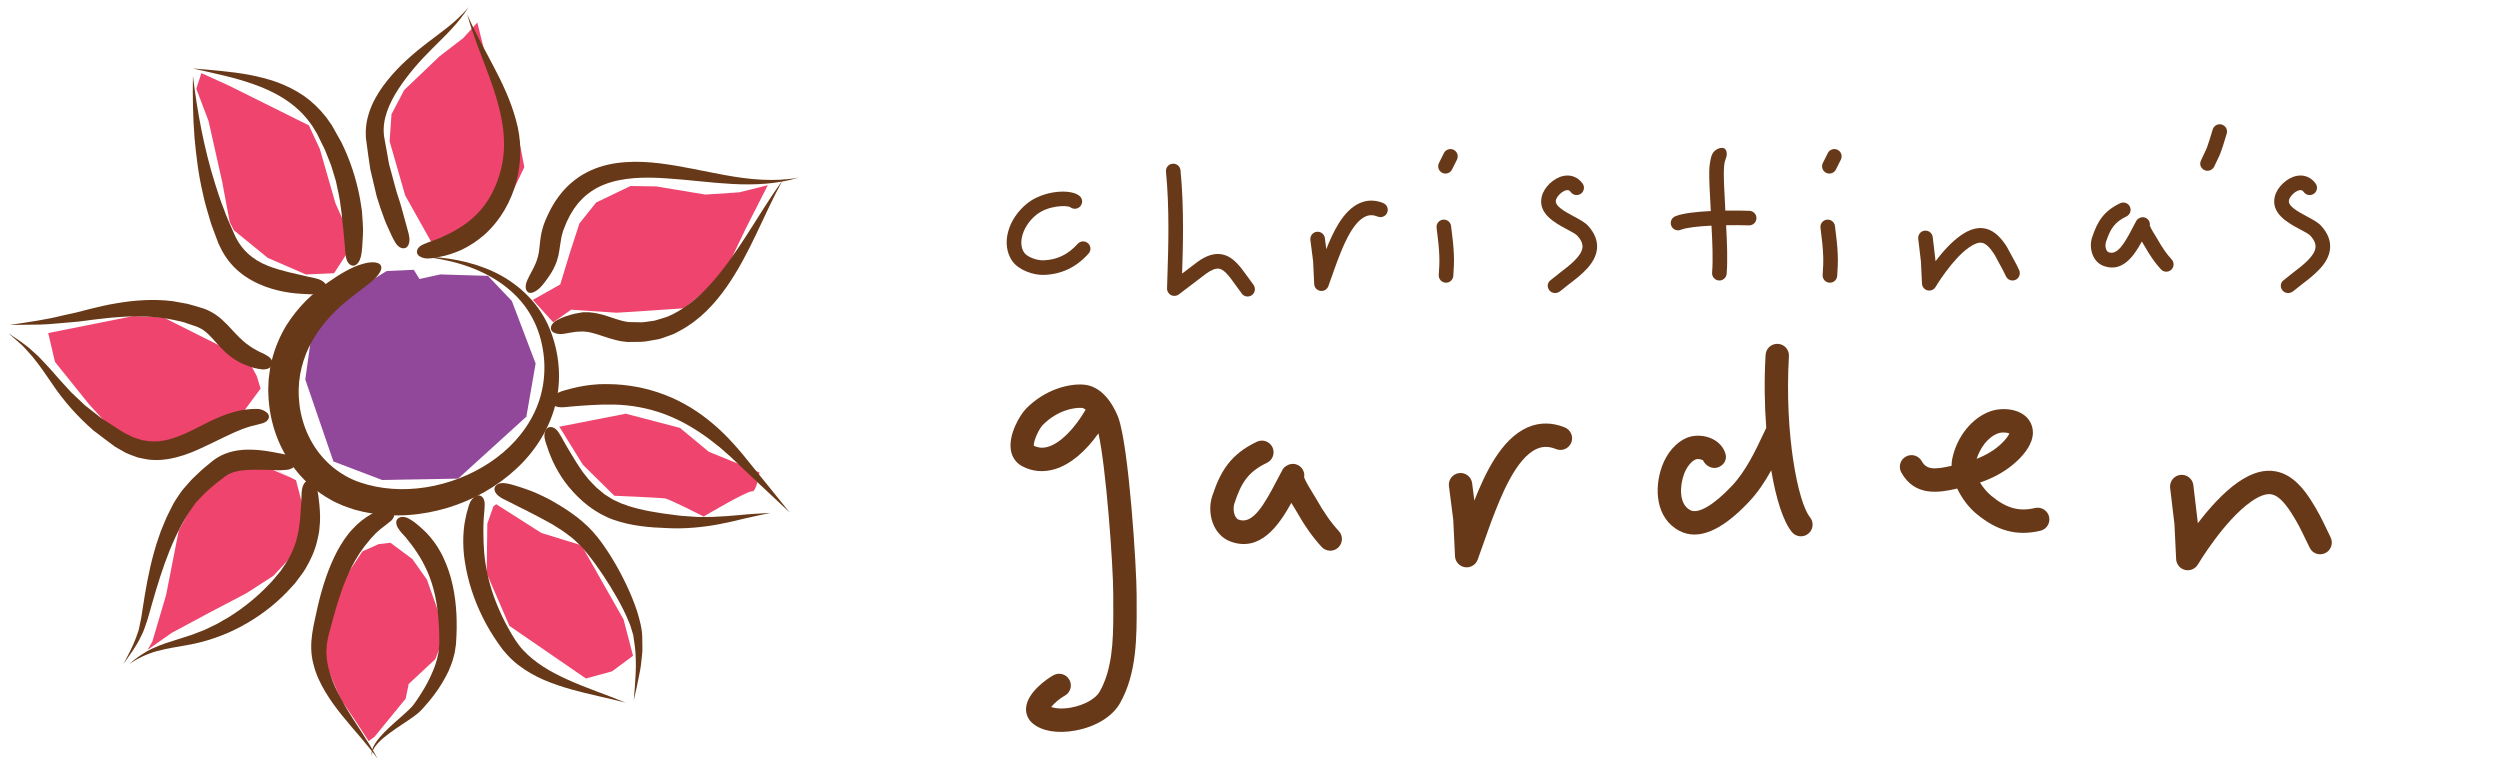 <?xml version="1.0" encoding="utf-8"?>
<!-- Generator: Adobe Illustrator 16.0.0, SVG Export Plug-In . SVG Version: 6.00 Build 0)  -->
<!DOCTYPE svg PUBLIC "-//W3C//DTD SVG 1.1//EN" "http://www.w3.org/Graphics/SVG/1.1/DTD/svg11.dtd">
<svg version="1.1" id="Layer_1" xmlns="http://www.w3.org/2000/svg" xmlns:xlink="http://www.w3.org/1999/xlink" x="0px" y="0px"
	 width="380.952px" height="116.75px" viewBox="0 0 380.952 116.75" enable-background="new 0 0 380.952 116.75"
	 xml:space="preserve">
<polygon fill="#EF446D" points="7.345,50.747 20.296,48.167 24.884,48.362 33.493,52.679 37.985,55.185 39.115,57.277 
	39.711,59.208 36.446,63.619 23.729,68.961 17.97,66.427 13.572,61.609 8.378,55.149 "/>
<polygon fill="#EF446D" points="29.911,13.526 31.784,18.456 33.849,27.661 35.003,33.831 35.646,35.094 40.81,39.302 
	46.626,41.824 50.902,41.636 53.848,37.114 51.109,30.956 48.735,22.703 47.062,19.103 34.817,13.016 30.686,11.146 "/>
<polygon fill="#EF446D" points="66.077,37.515 61.743,29.784 59.37,21.531 59.655,17.409 61.593,13.721 66.942,8.612 70.597,5.796 
	72.733,3.436 73.876,8.022 78.845,19.962 79.897,25.468 76.622,32.304 71.14,36.526 "/>
<polygon fill="#EF446D" points="81.192,45.697 85.372,43.341 86.817,38.589 88.294,34.048 90.839,30.858 96.073,28.344 
	99.97,28.405 107.499,29.649 112.629,29.308 117.001,28.22 113.666,34.768 110.217,41.979 104.274,46.976 94.012,47.655 
	87.03,47.193 84.298,49.116 "/>
<path fill="#EF446D" d="M85.229,65.019l3.594,5.804l4.785,4.718c0,0,7.07,0.297,7.768,0.418c0.697,0.123,5.85,2.746,5.85,2.746
	s6.656-3.947,7.355-3.825c0.697,0.122,1.15-2.892,1.15-2.892l-7.723-3.145l-4.399-3.643l-8.255-2.157L85.229,65.019z"/>
<polygon fill="#EF446D" points="75.606,76.831 82.503,81.219 88.612,83.096 95.019,94.396 96.462,99.928 93.257,102.305 
	89.277,103.385 77.63,95.376 74.159,87.351 74.261,79.79 75.183,77.165 "/>
<path fill="#EF446D" d="M59.49,82.702l3.345,2.483l2.224,3.149l2.866,8.082l-1.592,4.024l-4.055,3.785l-0.461,2.237l-4.738,5.798
	l-0.9,0.666c0,0-4.219-6.521-3.998-5.847c0.22,0.673-3.316-7.638-3.316-7.638l1.162-7.61l5.199-7.812l2.471-1.105L59.49,82.702z"/>
<polyline fill="#EF446D" points="38.308,70.136 30.953,73.96 27.234,80.862 25.309,90.669 23.208,97.78 22.487,99.022 
	26.176,96.429 32.046,93.28 37.507,90.419 41.637,87.76 46.321,82.751 46.187,77.333 45.11,73.189 38.718,69.848 44.38,72.848 "/>
<polygon fill="#91489A" points="47.36,51.79 46.519,57.828 50.805,70.319 58.234,73.143 69.808,72.936 80.208,63.489 81.619,55.396 
	77.998,45.868 74.355,42.038 67.097,41.816 63.919,42.513 63.051,41.111 58.919,41.295 50.507,46.501 "/>
<g>
	<g>
		<g>
			<path fill="#683918" d="M57.966,40.347c0.041,0.051,0.072,0.108,0.094,0.171c0.282,0.757-0.682,1.847-2.15,2.964
				c-1.656,1.261-3.355,2.481-4.814,3.938c-1.928,1.917-3.505,4.088-4.457,6.476c-0.523,1.327-0.889,2.71-1.04,4.14l-0.011,0.075
				l-0.006,0.037l-0.001,0.01l0,0.004c-0.002,0.021,0.012-0.172,0.006-0.087l-0.001,0.022l-0.01,0.174l-0.02,0.349l-0.04,0.698
				c-0.022,0.458,0.017,0.775,0.015,1.171c0.042,0.779,0.139,1.613,0.302,2.402c0.326,1.593,0.903,3.133,1.712,4.533
				c1.609,2.809,4.191,5.007,7.252,6.062c6.345,2.187,13.982,0.863,19.788-2.972c2.911-1.921,5.38-4.546,6.86-7.687
				c1.498-3.121,1.89-6.782,1.152-10.238c-0.209-1.072-0.505-1.952-0.875-2.877c-0.388-0.923-0.873-1.805-1.438-2.639
				c-1.144-1.661-2.653-3.082-4.373-4.212c-3.456-2.267-7.628-3.408-11.813-3.773c3.75,0.051,7.565,0.678,11.068,2.294
				c3.485,1.603,6.576,4.385,8.291,8.015c1.633,3.565,2.201,7.774,1.305,11.732c-0.872,3.979-3.14,7.587-6.102,10.318
				c-2.959,2.75-6.558,4.744-10.411,5.92c-3.87,1.166-7.975,1.533-12.121,0.774l-0.786-0.151l-0.685-0.171l-0.342-0.085
				l-0.171-0.043l-0.158-0.044l-0.095-0.032l-0.758-0.255c-0.511-0.156-1.004-0.361-1.489-0.59l-0.731-0.331l-0.701-0.394
				c-1.867-1.054-3.536-2.461-4.902-4.107c-2.745-3.317-4.257-7.457-4.412-11.793l-0.022-0.729c-0.005-0.239,0.014-0.417,0.02-0.629
				l0.026-0.611l0.014-0.305l0.009-0.133l0.005-0.043l0.011-0.086l0.022-0.172l0.185-1.375c0.086-0.455,0.2-0.906,0.303-1.359
				c0.466-1.798,1.199-3.525,2.151-5.098c0.858-1.359,1.849-2.608,2.944-3.724c1.113-1.091,2.289-2.093,3.54-2.942
				c1.684-1.167,3.435-2.247,5.196-2.737C56.608,39.827,57.601,39.917,57.966,40.347z"/>
		</g>
	</g>
</g>
<g>
	<g>
		<g>
			<path fill="#683918" d="M61.84,37.755c-0.039,0.02-0.079,0.035-0.122,0.047c-0.51,0.146-1.045-0.164-1.445-0.789
				c-0.439-0.687-0.741-1.446-1.09-2.195c-0.475-0.974-0.84-2.053-1.208-3.104l-0.573-1.775l-0.971-4.119
				c-0.234-1.394-0.396-2.802-0.593-4.199l-0.07-0.527l-0.008-0.065l-0.011-0.114l0-0.032l-0.003-0.129l-0.006-0.258l-0.007-0.523
				l0.05-0.644c0.074-0.86,0.271-1.576,0.51-2.321c0.495-1.459,1.252-2.75,2.101-3.924c1.719-2.343,3.79-4.258,5.979-5.986
				c2.431-1.939,5.078-3.586,7.029-6.026c-1.449,2.383-3.53,4.327-5.467,6.264c-1.955,1.92-3.749,3.982-5.201,6.19
				c-1.436,2.198-2.466,4.625-2.239,6.945l0.019,0.259l0.002,0.032l0.001,0.016v0.004c0.006,0.075-0.007-0.097-0.006-0.078
				l0.001,0.008l0.011,0.062l0.023,0.124l0.091,0.495l0.18,0.99l0.352,1.978c0.087,0.664,0.303,1.306,0.47,1.957l0.524,1.946
				c0.274,1.128,0.712,2.232,1.016,3.364c0.272,0.992,0.545,1.985,0.825,3.003c0.176,0.685,0.424,1.359,0.384,2.036
				C62.362,37.166,62.177,37.588,61.84,37.755z"/>
		</g>
	</g>
</g>
<g>
	<g>
		<g>
			<path fill="#683918" d="M63.556,38.571c-0.012-0.042-0.02-0.084-0.022-0.128c-0.042-0.529,0.395-0.997,1.129-1.271
				c0.373-0.168,0.733-0.305,1.107-0.421c0.377-0.142,0.749-0.282,1.13-0.425c0.969-0.446,1.935-0.874,2.821-1.428
				c0.493-0.302,0.987-0.608,1.439-0.963c2.1-1.535,3.672-3.737,4.589-6.25c0.111-0.317,0.246-0.626,0.328-0.956l0.268-0.916
				c0.124-0.7,0.335-1.478,0.357-2.079c0.178-1.259,0.113-2.687-0.033-4.045c-0.332-2.758-1.206-5.51-2.201-8.227
				c-1.118-3.069-2.413-6.13-3.283-9.301c2.275,5.389,5.812,10.135,7.433,16.112c1.717,5.93,0.105,13.078-4.79,17.484
				c-1.056,0.934-2.24,1.715-3.499,2.315c-1.114,0.492-2.266,0.89-3.437,1.087c-0.769,0.145-1.66,0.338-2.324,0.16
				C64.055,39.196,63.656,38.933,63.556,38.571z"/>
		</g>
	</g>
</g>
<g>
	<g>
		<g>
			<path fill="#683918" d="M53.894,40.481c-0.043,0.004-0.086,0.003-0.13-0.001c-0.528-0.053-0.91-0.557-1.047-1.313
				c-0.147-0.834-0.141-1.688-0.249-2.494c-0.061-0.541-0.104-1.082-0.145-1.624c-0.071-0.543-0.131-1.088-0.182-1.633
				c-0.041-0.608-0.116-1.21-0.211-1.806c-0.143-1.359-0.455-2.68-0.745-4.01l-0.59-1.949c-0.177-0.658-0.484-1.269-0.719-1.907
				l-0.38-0.954l-0.457-0.922l-0.453-0.926l-0.225-0.465l-0.014-0.029l-0.007-0.015l-0.004-0.007l-0.001-0.003
				c-0.008-0.013,0.063,0.101,0.032,0.051l-0.035-0.057l-0.069-0.115l-0.139-0.23l-0.554-0.918l-0.562-0.753
				c-0.17-0.26-0.405-0.499-0.624-0.745c-0.225-0.241-0.428-0.506-0.683-0.718c-1.905-1.854-4.387-3.162-7.027-4.092
				c-2.982-1.073-6.165-1.697-9.301-2.417c2.861,0.247,5.73,0.444,8.606,0.971c1.435,0.277,2.87,0.631,4.28,1.137
				c1.403,0.525,2.773,1.204,4.051,2.074c1.262,0.888,2.383,1.973,3.393,3.253l0.619,0.882l0.155,0.221l0.039,0.056l0.019,0.027
				l0.053,0.086l0.069,0.122l0.277,0.487l1.097,1.961c1.332,2.694,2.27,5.59,2.823,8.545l0.304,1.928l0.128,1.938
				c0.089,1.125-0.023,2.279-0.083,3.396c-0.068,0.748-0.107,1.481-0.391,2.123C54.598,40.11,54.269,40.448,53.894,40.481z"/>
		</g>
	</g>
</g>
<g>
	<g>
		<g>
			<path fill="#683918" d="M49.764,43.739c0,0.043-0.004,0.086-0.012,0.129c-0.096,0.521-0.616,0.864-1.366,0.941
				c-0.826,0.084-1.663,0.011-2.522-0.041c-1.134-0.058-2.293-0.226-3.447-0.497c-0.642-0.146-1.282-0.353-1.917-0.572
				c-1.424-0.527-2.838-1.263-4.064-2.294c-1.23-1.023-2.226-2.345-2.889-3.766c-0.091-0.194-0.164-0.319-0.268-0.569l-0.186-0.491
				l-0.368-0.982c-0.234-0.668-0.51-1.283-0.703-1.998c-0.413-1.392-0.845-2.777-1.119-4.169c-0.659-2.771-0.994-5.589-1.259-8.384
				c-0.245-3.164-0.306-6.322-0.244-9.467c0.675,5.57,1.702,11.075,3.352,16.348c0.419,1.315,0.832,2.629,1.334,3.877
				c0.431,1.257,1.041,2.547,1.597,3.833c0.982,2.312,2.772,3.947,5.128,4.859c1.003,0.415,2.093,0.709,3.208,0.987
				c0.99,0.23,1.981,0.461,2.996,0.698c0.685,0.16,1.406,0.237,2.001,0.576C49.461,43.008,49.763,43.363,49.764,43.739z"/>
		</g>
	</g>
</g>
<g>
	<g>
		<g>
			<path fill="#683918" d="M80.541,44.57c-0.04-0.019-0.076-0.042-0.11-0.069c-0.412-0.331-0.445-1.021-0.057-1.859
				c0.407-0.902,0.918-1.695,1.248-2.509c0.224-0.536,0.377-1.057,0.463-1.565c0.01-0.045,0.036-0.168,0.033-0.148l0.028-0.249
				l0.062-0.498l0.108-0.973c0.027-0.331,0.122-0.806,0.187-1.201c0.082-0.417,0.232-0.851,0.355-1.271
				c0.601-1.621,1.496-3.375,2.679-4.804c1.184-1.456,2.732-2.661,4.438-3.435c1.715-0.793,3.544-1.151,5.318-1.279
				c1.782-0.13,3.53-0.026,5.24,0.179c3.384,0.417,6.697,1.209,9.954,1.796c3.679,0.668,7.448,1.065,11.193,0.387
				c-3.24,0.987-6.718,1.146-10.111,0.961c-1.699-0.094-3.393-0.248-5.069-0.42c-1.678-0.162-3.303-0.333-5.005-0.438
				c-3.257-0.22-6.591-0.168-9.402,0.938c-1.398,0.55-2.628,1.372-3.623,2.446c-0.261,0.256-0.49,0.545-0.706,0.847
				c-0.234,0.284-0.433,0.602-0.623,0.926c-0.209,0.317-0.38,0.641-0.53,0.968c-0.161,0.314-0.325,0.639-0.477,1.059l-0.201,0.51
				l-0.102,0.255l-0.025,0.063l-0.013,0.032l-0.003,0.008l-0.002,0.004l-0.001,0.002v0.001c0.01-0.025-0.022,0.058,0.021-0.057
				l-0.004,0.014l-0.028,0.107c-0.068,0.292-0.177,0.55-0.229,0.864c-0.118,0.567-0.204,1.38-0.332,2.095l-0.085,0.472l-0.021,0.118
				l-0.021,0.106l-0.019,0.071l-0.079,0.282c-0.1,0.38-0.217,0.748-0.378,1.087c-0.287,0.704-0.676,1.311-1.067,1.878
				c-0.537,0.753-1.062,1.501-1.694,1.945C81.373,44.563,80.881,44.735,80.541,44.57z"/>
		</g>
	</g>
</g>
<g>
	<g>
		<g>
			<path fill="#683918" d="M84.001,50.276c-0.017-0.04-0.029-0.081-0.037-0.125c-0.103-0.521,0.294-1.043,1.015-1.417
				c0.769-0.415,1.655-0.708,2.672-0.949c0.352-0.061,0.702-0.122,1.051-0.182l0.066-0.01l0.033-0.005h0.131l0.112-0.001
				l0.226-0.002l0.451-0.001c0.35,0.023,0.769,0.087,1.149,0.145c0.343,0.073,0.661,0.155,0.992,0.237
				c0.688,0.202,1.342,0.429,1.936,0.625c0.68,0.232,1.299,0.388,1.888,0.469l0.056,0.01l0.028,0.005l0.014,0.002l0.004,0l0.001,0
				c-0.238-0.01-0.064-0.003-0.117-0.005h0.009l0.142,0.003l0.282,0.006l0.565,0.011l1.13,0.024c0.69-0.045,1.261-0.184,1.907-0.247
				c0.636-0.169,1.282-0.387,1.926-0.584c2.527-1.028,4.757-2.892,6.704-5.062c1.954-2.176,3.658-4.648,5.296-7.168
				c1.851-2.843,3.588-5.804,5.604-8.55c-2.92,5.315-4.924,11.078-8.535,16.245c-1.796,2.55-4.035,4.981-6.981,6.582
				c-0.369,0.194-0.73,0.407-1.109,0.581l-1.189,0.425c-0.408,0.123-0.774,0.315-1.22,0.376l-1.31,0.229
				c-0.927,0.197-1.631,0.14-2.401,0.16l-0.57,0.006l-0.143,0.001l-0.071,0l-0.036,0l-0.141-0.006l-0.021-0.002l-0.34-0.042
				l-0.679-0.092l-0.633-0.144c-1.435-0.349-2.663-0.881-3.699-1.117c-0.214-0.033-0.349-0.104-0.63-0.133l-0.431-0.039
				l-0.215-0.021l-0.054-0.005l-0.027-0.002l-0.014-0.001l-0.003,0h-0.002c0.204,0.001,0.057,0,0.102,0.001h-0.001h-0.005
				l-0.088,0.006c-0.466,0.033-0.926,0.006-1.461,0.111c-0.677,0.069-1.489,0.349-2.204,0.262
				C84.584,50.832,84.146,50.624,84.001,50.276z"/>
		</g>
	</g>
</g>
<g>
	<g>
		<g>
			<path fill="#683918" d="M84.046,61.348c-0.015-0.04-0.025-0.082-0.032-0.125c-0.086-0.524,0.287-1.02,0.959-1.342
				c0.716-0.368,1.596-0.525,2.427-0.762c1.111-0.262,2.248-0.455,3.405-0.534c0.639-0.069,1.291-0.041,1.935-0.052
				c2.91,0.026,5.843,0.589,8.566,1.631c2.744,1.045,5.241,2.615,7.413,4.475c2.186,1.85,4.033,4.028,5.734,6.176
				c1.961,2.425,3.922,4.849,5.885,7.276c-2.026-1.9-4.055-3.803-6.076-5.699c-1.007-0.956-2.013-1.91-3.016-2.862l-1.533-1.342
				l-1.593-1.25c-2.157-1.601-4.465-2.953-6.925-3.856c-2.458-0.905-5.045-1.376-7.663-1.434c-1.133-0.026-2.272,0.011-3.417,0.076
				c-0.998,0.062-2.021,0.122-3.009,0.216c-0.665,0.041-1.361,0.194-2.038,0.085C84.572,61.937,84.173,61.702,84.046,61.348z"/>
		</g>
	</g>
</g>
<g>
	<g>
		<g>
			<path fill="#683918" d="M83.491,65.171c0.038-0.021,0.078-0.037,0.119-0.051c0.504-0.166,1.04,0.104,1.446,0.682
				c0.44,0.655,0.777,1.289,1.14,1.955c0.52,0.852,1.008,1.711,1.525,2.535c0.27,0.474,0.601,0.891,0.885,1.347
				c0.329,0.507,0.733,0.941,1.093,1.422c0.4,0.437,0.817,0.858,1.235,1.279l0.686,0.565l0.342,0.285l0.17,0.143l0.006,0.005
				l0.003,0.002l0.001,0.001c0.076,0.05-0.103-0.066-0.084-0.054l0.014,0.008l0.025,0.017l0.052,0.032l0.104,0.065
				c0.542,0.326,1.132,0.761,1.604,0.926l0.747,0.353l0.854,0.302c0.56,0.225,1.169,0.358,1.764,0.527
				c1.205,0.306,2.456,0.526,3.727,0.713l1.922,0.255l0.924,0.117l0.979,0.067c0.647,0.032,1.318,0.123,1.945,0.111l1.899-0.014
				c1.449-0.063,2.919-0.161,4.384-0.309c1.479-0.154,2.946-0.201,4.42-0.303c-1.28,0.279-2.586,0.532-3.848,0.833
				c-1.277,0.32-2.564,0.614-3.872,0.87c-2.634,0.508-5.389,0.753-8.026,0.618c-2.667-0.093-5.41-0.31-8.142-1.255
				c-2.834-1.009-5.074-2.862-6.904-5.073c-0.779-0.957-1.449-1.991-2.002-3.063c-0.263-0.463-0.457-0.947-0.663-1.426
				c-0.209-0.478-0.391-0.965-0.544-1.46c-0.229-0.672-0.498-1.311-0.459-1.956C82.982,65.762,83.16,65.348,83.491,65.171z"/>
		</g>
	</g>
</g>
<g>
	<g>
		<g>
			<path fill="#683918" d="M75.363,74.373c0.01-0.042,0.022-0.083,0.04-0.124c0.208-0.488,0.788-0.707,1.527-0.62
				c0.806,0.077,1.622,0.4,2.443,0.636c1.073,0.358,2.14,0.741,3.163,1.252c0.569,0.278,1.145,0.54,1.69,0.874
				c2.473,1.405,4.955,3.086,6.85,5.498c0.424,0.54,0.844,1.097,1.25,1.726c0.416,0.606,0.812,1.216,1.16,1.829
				c0.738,1.215,1.394,2.473,2.002,3.754c0.608,1.279,1.144,2.599,1.595,3.954c0.41,1.356,0.814,2.802,0.79,4.261l0.015,1.17
				c0.014,0.387,0.011,0.779-0.05,1.186c-0.101,0.8-0.146,1.606-0.295,2.377c-0.287,1.546-0.619,3.065-0.969,4.586
				c0.224-2.782,0.498-5.54,0.17-8.214l-0.149-1.032l-0.074-0.517l-0.036-0.258c-0.013,0.022-0.046-0.129-0.066-0.185
				c-0.207-0.624-0.334-1.241-0.634-1.854c-0.493-1.231-1.124-2.436-1.788-3.614c-1.33-2.342-2.861-4.662-4.494-6.692l-0.674-0.797
				l-0.305-0.357l-0.342-0.32c-0.458-0.424-0.877-0.873-1.423-1.241c-0.515-0.389-1.017-0.786-1.594-1.12
				c-0.559-0.35-1.104-0.714-1.703-1.017c-1-0.572-2.049-1.079-3.079-1.626c-0.924-0.436-1.832-0.933-2.735-1.377
				c-0.6-0.318-1.27-0.562-1.782-1.017C75.494,75.151,75.281,74.739,75.363,74.373z"/>
		</g>
	</g>
</g>
<g>
	<g>
		<g>
			<path fill="#683918" d="M73.028,75.489c0.043,0.007,0.085,0.018,0.126,0.033c0.499,0.18,0.748,0.759,0.698,1.521
				c-0.008,0.823-0.142,1.516-0.159,2.338c-0.054,1.05-0.035,2.106-0.008,3.161c0.018,0.586,0.069,1.174,0.104,1.761
				c0.244,2.646,0.897,5.28,1.92,7.782c0.515,1.255,1.088,2.494,1.763,3.68c0.652,1.175,1.398,2.427,2.242,3.296
				c1.747,1.906,4.191,3.341,6.729,4.482c2.874,1.315,5.947,2.298,8.898,3.536c-2.757-0.733-5.557-1.25-8.338-2.039
				c-2.766-0.793-5.59-1.81-8.037-3.716c-0.594-0.434-1.235-1.065-1.736-1.608l-0.348-0.407l-0.174-0.203l-0.087-0.103l-0.081-0.104
				L76.5,98.843l-0.652-0.903c-0.84-1.226-1.626-2.496-2.277-3.84c-1.335-2.668-2.289-5.555-2.741-8.553
				c-0.211-1.296-0.272-2.621-0.224-3.94c0.016-0.577,0.102-1.154,0.163-1.726c0.089-0.571,0.219-1.135,0.341-1.692
				c0.23-0.761,0.375-1.602,0.825-2.11C72.256,75.675,72.657,75.43,73.028,75.489z"/>
		</g>
	</g>
</g>
<g>
	<g>
		<g>
			<path fill="#683918" d="M60.488,79.194c0.022-0.037,0.047-0.072,0.077-0.105c0.351-0.397,0.969-0.424,1.642-0.111
				c0.741,0.384,1.48,0.994,2.116,1.587c0.891,0.777,1.651,1.72,2.314,2.721c0.344,0.571,0.689,1.145,0.954,1.755
				c1.285,2.72,1.803,5.667,1.961,8.519c0.065,1.438,0.049,2.866-0.052,4.276l-0.023,0.352l-0.037,0.256l-0.076,0.512l-0.077,0.512
				l-0.153,0.582c-0.188,0.805-0.478,1.487-0.765,2.167c-0.631,1.333-1.386,2.57-2.247,3.703c-0.438,0.561-0.869,1.123-1.345,1.643
				c-0.249,0.268-0.434,0.516-0.735,0.798c-0.226,0.225-0.586,0.515-0.854,0.712c-1.289,0.95-2.608,1.733-3.842,2.655
				c-0.617,0.456-1.222,0.933-1.739,1.493c-0.499,0.55-1.004,1.217-0.923,2.032c-0.19-0.707,0.142-1.441,0.52-2.026
				c0.397-0.591,0.865-1.129,1.356-1.633c0.985-1.006,2.061-1.907,3.078-2.823c0.254-0.229,0.504-0.458,0.74-0.689
				c0.247-0.25,0.405-0.398,0.641-0.697c0.353-0.489,0.775-1.084,1.114-1.645c0.727-1.13,1.355-2.309,1.846-3.511
				c0.267-0.596,0.439-1.209,0.625-1.813c0.111-0.611,0.271-1.055,0.295-1.811l0.038-0.518l0.01-0.13l0.002-0.032l0.001-0.016
				l0.001-0.009c-0.013,0.178-0.004,0.047-0.007,0.086V97.98v-0.063l-0.004-0.253l-0.01-1.01c-0.03-0.669-0.038-1.342-0.099-2.003
				c-0.181-2.652-0.682-5.242-1.703-7.56c-0.456-0.994-0.951-1.966-1.567-2.865c-0.511-0.808-1.109-1.556-1.712-2.316
				c-0.435-0.472-0.867-0.903-1.237-1.498C60.365,79.973,60.294,79.517,60.488,79.194z"/>
		</g>
	</g>
</g>
<g>
	<g>
		<g>
			<path fill="#683918" d="M59.979,78.024c0.021,0.038,0.038,0.078,0.051,0.12c0.162,0.505-0.144,1.055-0.777,1.481
				c-0.597,0.506-1.127,0.827-1.701,1.373c-0.386,0.304-0.687,0.727-1.046,1.064c-0.324,0.385-0.646,0.774-0.958,1.175
				c-0.322,0.472-0.679,0.913-0.971,1.417c-1.409,2.196-2.383,4.77-3.192,7.397c-0.409,1.323-0.765,2.679-1.126,4.041l-0.245,0.944
				l-0.197,1.049c-0.053,0.643-0.122,1.156-0.052,1.828c0.145,2.57,1.362,5.132,2.749,7.542c1.584,2.734,3.533,5.329,5.024,8.165
				c-1.661-2.321-3.628-4.367-5.431-6.623c-0.907-1.121-1.775-2.297-2.534-3.575c-0.757-1.272-1.432-2.651-1.8-4.178
				c-0.886-3.216,0.115-6.207,0.679-8.997c0.674-2.838,1.566-5.69,3.002-8.401c0.657-1.154,1.375-2.304,2.335-3.294
				c0.798-0.893,1.786-1.637,2.823-2.238c0.73-0.364,1.58-0.868,2.233-0.797C59.361,77.526,59.8,77.694,59.979,78.024z"/>
		</g>
	</g>
</g>
<g>
	<g>
		<g>
			<path fill="#683918" d="M45.052,70.472c0.003,0.043,0.002,0.086-0.003,0.13c-0.075,0.521-0.563,0.912-1.41,0.999
				c-0.896,0.099-1.771,0.02-2.639,0.005c-1.145-0.017-2.256-0.051-3.297,0.009c-0.574,0.038-1.133,0.093-1.638,0.217
				c-0.581,0.124-1.1,0.324-1.538,0.619l-0.17,0.104c0.007-0.014-0.123,0.093-0.178,0.134l-0.436,0.338l-0.873,0.674
				c-0.552,0.451-1.03,0.904-1.554,1.354c-0.485,0.478-0.939,0.984-1.417,1.474c-3.352,4.38-5.176,10.012-6.783,15.649
				c-0.236,0.809-0.428,1.574-0.699,2.42c-0.292,0.781-0.486,1.578-0.919,2.343c-0.721,1.561-1.742,2.869-2.679,4.241
				c0.682-1.311,1.398-2.626,1.897-3.976l0.351-1.006c0.119-0.33,0.164-0.716,0.25-1.071l0.22-1.055l0.166-1.1
				c0.449-2.933,0.944-5.889,1.768-8.815c0.192-0.733,0.419-1.459,0.678-2.178l0.373-1.084l0.449-1.083l0.457-1.083l0.497-0.998
				l0.5-0.993c0.229-0.419,0.451-0.705,0.68-1.063c0.232-0.336,0.448-0.696,0.7-1.009l0.784-0.9c0.505-0.619,1.095-1.153,1.674-1.7
				c0.584-0.58,1.15-1.011,1.723-1.492l0.429-0.354c0.226-0.178,0.399-0.282,0.604-0.423c0.394-0.263,0.822-0.469,1.246-0.64
				c1.492-0.588,2.996-0.692,4.375-0.629c1.217,0.054,2.369,0.24,3.471,0.46c0.74,0.147,1.51,0.233,2.102,0.543
				C44.67,69.765,45.03,70.094,45.052,70.472z"/>
		</g>
	</g>
</g>
<g>
	<g>
		<g>
			<path fill="#683918" d="M46.964,73.204c0.042-0.008,0.085-0.012,0.129-0.012c0.53,0,0.961,0.453,1.174,1.178
				c0.245,0.784,0.294,1.653,0.402,2.518c0.107,1.155,0.164,2.337,0.014,3.553c-0.036,0.671-0.195,1.344-0.359,2.012
				c-0.354,1.51-1.022,2.943-1.808,4.258c-0.387,0.663-0.883,1.233-1.323,1.849l-0.17,0.227c-0.045,0.057-0.019,0.033-0.123,0.155
				l-0.089,0.097l-0.354,0.386l-0.71,0.771c-2.079,2.153-4.46,3.902-7.021,5.273c-2.552,1.378-5.355,2.327-8.148,2.821
				c-1.562,0.289-3.124,0.506-4.619,0.918c-1.5,0.405-2.928,1.08-4.245,1.965c1.058-0.931,2.24-1.757,3.549-2.366
				c1.304-0.621,2.693-1.029,4.024-1.447c0.662-0.209,1.357-0.421,1.998-0.646c0.637-0.251,1.278-0.477,1.905-0.738l1.84-0.882
				l1.771-1.013c2.292-1.417,4.456-3.181,6.231-5.068c0.46-0.428,0.908-1.049,1.365-1.562l0.341-0.404
				c0.02-0.044,0.162-0.243,0.237-0.356l0.548-0.8c0.717-1.07,1.223-2.224,1.602-3.412c0.152-0.52,0.233-1.063,0.369-1.591
				c0.093-0.543,0.136-1.104,0.224-1.656c0.072-0.996,0.161-2.004,0.202-3.036c0.051-0.687-0.009-1.424,0.214-2.075
				C46.301,73.635,46.595,73.273,46.964,73.204z"/>
		</g>
	</g>
</g>
<g>
	<g>
		<g>
			<path fill="#683918" d="M41.529,55.38c-0.004,0.043-0.013,0.085-0.025,0.127c-0.151,0.508-0.699,0.793-1.44,0.793
				c-0.437-0.034-0.896-0.123-1.345-0.23c-0.429-0.143-0.869-0.266-1.297-0.448c-1.149-0.438-2.241-1.16-3.128-1.995
				c-0.487-0.459-0.942-0.947-1.337-1.399c-0.917-1.044-1.661-1.854-2.614-2.286c-0.097-0.043-0.283-0.146-0.307-0.145l-0.486-0.166
				L28.579,49.3c-0.667-0.26-1.258-0.363-1.861-0.497c-2.445-0.547-5.136-0.684-7.794-0.541l-2.013,0.148l-2.023,0.221
				c-0.675,0.07-1.353,0.176-2.03,0.26c-0.353,0.042-0.646,0.094-1.049,0.128l-1.026,0.088c-1.548,0.112-3.079,0.31-4.64,0.352
				L1.48,49.518c2.739-0.427,5.422-0.769,8.118-1.454l2.023-0.445l1.984-0.512c1.354-0.33,2.715-0.666,4.116-0.888
				c2.782-0.481,5.68-0.689,8.607-0.325l2.24,0.404c0.693,0.176,1.333,0.386,2.002,0.578c0.766,0.19,1.585,0.604,2.28,1.06
				c0.708,0.475,1.278,1.034,1.8,1.561c0.881,0.92,1.583,1.756,2.363,2.428c0.673,0.6,1.411,1.094,2.231,1.53
				c0.275,0.162,0.562,0.273,0.836,0.396c0.265,0.132,0.538,0.286,0.829,0.479C41.314,54.623,41.569,55.007,41.529,55.38z"/>
		</g>
	</g>
</g>
<g>
	<g>
		<g>
			<path fill="#683918" d="M40.98,63.426c0.004,0.043,0.004,0.086,0,0.13c-0.055,0.527-0.592,0.91-1.403,1.049
				c-0.427,0.097-0.751,0.23-1.125,0.298c-0.353,0.058-0.773,0.236-1.155,0.35c-0.515,0.154-1.028,0.43-1.547,0.617
				c-0.525,0.245-1.047,0.489-1.57,0.733l-1.795,0.87c-1.379,0.652-2.791,1.368-4.379,1.884c-1.572,0.509-3.307,0.868-5.076,0.705
				c-0.439-0.026-0.871-0.143-1.304-0.216c-0.215-0.046-0.435-0.078-0.644-0.138l-0.612-0.225c-0.402-0.158-0.822-0.289-1.203-0.478
				l-1.103-0.626l-0.598-0.351l-0.461-0.344l-0.92-0.691l-1.835-1.39c-2.44-2.129-4.544-4.494-6.261-7.062
				c-0.973-1.433-1.937-2.848-3.02-4.167c-0.581-0.62-1.104-1.312-1.741-1.885l-1.943-1.706c1.266,0.867,2.609,1.677,3.73,2.77
				c0.289,0.262,0.6,0.507,0.872,0.786l0.803,0.848c0.545,0.563,1.068,1.139,1.566,1.722c0.506,0.583,1.015,1.164,1.531,1.714
				c0.522,0.549,1,1.144,1.565,1.637l1.632,1.538l1.737,1.355c0.293,0.223,0.557,0.46,0.87,0.673l0.974,0.622l1.943,1.251
				c0.546,0.376,1.228,0.623,1.823,0.95l0.959,0.301c0.16,0.046,0.315,0.113,0.477,0.144l0.487,0.066
				c0.643,0.143,1.299,0.092,1.95,0.089c0.656-0.11,1.311-0.188,1.97-0.416c1.32-0.4,2.631-1.007,3.985-1.713
				c1.177-0.594,2.379-1.228,3.703-1.742c1.133-0.471,2.389-0.806,3.657-0.977c0.423-0.069,0.923-0.076,1.366-0.092
				c0.222,0,0.455-0.005,0.651,0.027c0.184,0.044,0.362,0.1,0.534,0.172C40.58,62.722,40.943,63.051,40.98,63.426z"/>
		</g>
	</g>
</g>
<g id="Logo_Text">
	<g>
		<path fill="#683918" d="M156.545,30.978c-3.018,2.415-4.032,6.269-2.31,8.779c0.964,1.4,3.212,2.184,4.828,2.133
			c2.695-0.087,4.925-1.151,6.814-3.251c0.411-0.458,0.374-1.161-0.083-1.571c-0.458-0.411-1.159-0.375-1.572,0.083
			c-1.482,1.648-3.145,2.447-5.23,2.516c-0.959,0.031-2.444-0.475-2.923-1.169c-1.03-1.5-0.175-4.146,1.866-5.78
			c1.801-1.443,4.648-1.464,5.15-1.144c0.477,0.37,1.172,0.302,1.555-0.168c0.382-0.469,0.333-1.144-0.126-1.537
			C163.157,28.704,158.967,29.04,156.545,30.978z"/>
	</g>
	<g>
		<path fill="#683918" d="M178.671,24.945c-0.612,0.06-1.059,0.603-0.999,1.216c0.555,5.656,0.357,11.72,0.225,15.73l-0.062,2.066
			c-0.013,0.428,0.229,0.817,0.61,1.013s0.847,0.148,1.19-0.112l4.16-3.162c0.811-0.582,1.474-0.837,1.971-0.756
			c0.825,0.137,1.625,1.255,2.55,2.55l0.918,1.253c0.362,0.496,1.045,0.583,1.541,0.221c0.495-0.363,0.59-1.077,0.226-1.574
			l-0.873-1.194c-1.164-1.627-2.265-3.166-4-3.45c-1.118-0.185-2.305,0.189-3.631,1.144c0,0-1.2,0.911-2.368,1.798
			c0.064-1.944,0.14-4.306,0.14-6.887c0-2.827-0.09-5.889-0.382-8.86C179.826,25.332,179.282,24.885,178.671,24.945z"/>
	</g>
	<g>
		<path fill="#683918" d="M207.215,30.938c-2.559,1.112-4.118,4.507-5.114,7.036c-0.107-0.844-0.216-1.691-0.216-1.691
			c-0.078-0.608-0.636-1.04-1.245-0.962c-0.561,0.071-0.971,0.552-0.971,1.101c0,0.05,0.002,0.097,0.008,0.146l0.419,3.272
			c0,0.071,0.161,3.44,0.161,3.44c0.025,0.532,0.423,0.97,0.948,1.047c0.526,0.08,1.034-0.225,1.212-0.726l1.258-3.523
			c0-0.002,0.116-0.301,0.116-0.301c0.786-2.063,2.25-5.902,4.311-6.799c0.583-0.253,1.166-0.245,1.835,0.026
			c0.569,0.233,1.218-0.043,1.45-0.61c0.23-0.571-0.043-1.22-0.612-1.45C209.55,30.445,208.352,30.442,207.215,30.938z"/>
	</g>
	<g>
		<path fill="#683918" d="M232.779,65.122c-4.055,1.767-6.53,7.134-8.117,11.154c-0.169-1.323-0.337-2.646-0.337-2.646
			c-0.126-0.975-1.018-1.664-1.992-1.541c-0.899,0.117-1.556,0.883-1.556,1.765c0,0.075,0.005,0.152,0.016,0.228
			c0,0,0.641,5,0.656,5.137c0.007,0.139,0.266,5.537,0.266,5.537c0.04,0.848,0.675,1.551,1.516,1.676
			c0.841,0.127,1.653-0.361,1.939-1.16c0,0,1.998-5.6,1.999-5.602c0-0.002,0.184-0.48,0.184-0.48
			c1.251-3.277,3.576-9.379,6.847-10.802c0.925-0.401,1.85-0.388,2.908,0.043c0.912,0.37,1.948-0.065,2.321-0.979
			c0.368-0.908-0.068-1.949-0.979-2.318C236.497,64.34,234.59,64.336,232.779,65.122z"/>
	</g>
	<g>
		<path fill="#683918" d="M298.819,35.845c-1.466,1.012-2.834,2.581-3.882,3.956c0-0.004-0.003-0.07-0.003-0.07
			c-0.006-0.08-0.424-3.607-0.424-3.607c-0.074-0.61-0.626-1.046-1.238-0.975c-0.608,0.074-1.044,0.627-0.97,1.238l0.418,3.527
			c-0.009-0.078,0.154,3.303,0.154,3.303c0.022,0.492,0.366,0.908,0.842,1.027c0.479,0.118,0.979-0.091,1.227-0.514
			c0.025-0.044,2.527-4.246,5.143-6.057c0.788-0.546,1.445-0.773,1.946-0.672c0.58,0.117,1.198,0.706,1.898,1.804l1.294,2.391
			l0.456,0.931c0.268,0.552,0.928,0.772,1.479,0.503c0.552-0.268,0.777-0.945,0.51-1.497l-0.436-0.896l-1.426-2.627
			c-0.663-1.043-1.733-2.467-3.335-2.789C301.341,34.592,300.146,34.925,298.819,35.845z"/>
	</g>
	<g>
		<path fill="#683918" d="M341.053,73.467c-2.316,1.605-4.49,4.09-6.149,6.268c0-0.004-0.003-0.08-0.003-0.08
			c-0.006-0.043-0.009-0.086-0.012-0.125l-0.665-5.606c-0.117-0.976-1.002-1.673-1.979-1.558c-0.907,0.105-1.57,0.876-1.57,1.766
			c0,0.069,0.006,0.141,0.011,0.21c0,0,0.646,5.425,0.66,5.546c0.006,0.121,0.254,5.314,0.254,5.314
			c0.037,0.785,0.586,1.453,1.349,1.641c0.763,0.191,1.562-0.145,1.964-0.822c0.037-0.064,4.013-6.746,8.167-9.624
			c1.255-0.868,2.297-1.227,3.091-1.065c0.913,0.184,1.897,1.119,3.005,2.861c0.981,1.543,1.46,2.539,2.063,3.803l0.72,1.477
			c0.427,0.885,1.485,1.234,2.37,0.807c0.883-0.43,1.244-1.514,0.814-2.396l-0.691-1.424c-0.632-1.314-1.173-2.453-2.271-4.177
			c-1.056-1.659-2.755-3.926-5.308-4.44C345.068,71.475,343.167,72.008,341.053,73.467z"/>
	</g>
	<g>
		<path fill="#683918" d="M219.864,33.473c-0.609,0.083-1.036,0.641-0.955,1.251c0.504,3.773,0.485,5.138,0.329,7.158
			c-0.047,0.612,0.411,1.147,1.024,1.194s1.146-0.41,1.193-1.023c0.184-2.365,0.158-3.873-0.341-7.624
			C221.034,33.82,220.473,33.394,219.864,33.473z"/>
	</g>
	<g>
		<path fill="#683918" d="M220.025,23.33l-0.756,1.511c-0.276,0.549-0.053,1.216,0.496,1.493c0.551,0.276,1.219,0.051,1.494-0.498
			l0.754-1.511c0.276-0.549,0.053-1.218-0.496-1.494C220.969,22.557,220.3,22.779,220.025,23.33z"/>
	</g>
	<g>
		<path fill="#683918" d="M278.361,33.473c-0.609,0.083-1.036,0.644-0.953,1.251c0.501,3.773,0.483,5.138,0.327,7.158
			c-0.046,0.612,0.409,1.147,1.024,1.194c0.611,0.047,1.146-0.41,1.195-1.023c0.179-2.365,0.156-3.873-0.342-7.624
			C279.531,33.82,278.971,33.394,278.361,33.473z"/>
	</g>
	<g>
		<path fill="#683918" d="M278.523,23.328l-0.757,1.511c-0.276,0.551-0.052,1.218,0.498,1.494c0.549,0.276,1.215,0.051,1.494-0.498
			l0.754-1.511c0.276-0.549,0.051-1.218-0.498-1.494C279.466,22.557,278.797,22.779,278.523,23.328z"/>
	</g>
	<g>
		<path fill="#683918" d="M238.265,26.803c-1.481,0.289-2.977,1.696-3.331,3.136c-0.646,2.615,2.061,4.057,3.851,5.011
			c0.627,0.333,1.337,0.711,1.566,0.963c0.581,0.637,0.838,1.221,0.785,1.781c-0.122,1.348-1.962,2.748-3.441,3.873l-1.459,1.163
			c-0.479,0.384-0.515,1.044-0.131,1.525c0.382,0.481,1.127,0.522,1.608,0.14l1.33-1.056c1.825-1.392,4.097-3.119,4.31-5.442
			c0.11-1.199-0.346-2.372-1.355-3.482c-0.489-0.535-1.265-0.95-2.166-1.43c-1.623-0.864-2.949-1.649-2.736-2.511
			c0.134-0.545,0.912-1.355,1.599-1.489c0.288-0.057,0.468,0.02,0.655,0.283c0.363,0.497,1.058,0.605,1.556,0.244
			c0.496-0.36,0.606-1.056,0.244-1.554C240.453,27.002,239.401,26.58,238.265,26.803z"/>
	</g>
	<g>
		<path fill="#683918" d="M349.969,26.803c-1.482,0.289-2.974,1.696-3.332,3.136c-0.646,2.615,2.06,4.057,3.85,5.011
			c0.629,0.333,1.338,0.711,1.568,0.962c0.58,0.64,0.837,1.222,0.785,1.783c-0.122,1.348-1.963,2.748-3.44,3.873l-1.46,1.163
			c-0.48,0.384-0.515,1.044-0.134,1.525c0.385,0.481,1.127,0.522,1.611,0.14l1.328-1.056c1.824-1.392,4.096-3.119,4.312-5.441
			c0.111-1.201-0.347-2.374-1.354-3.483c-0.489-0.535-1.27-0.95-2.168-1.43c-1.622-0.864-2.948-1.649-2.735-2.511
			c0.134-0.545,0.911-1.355,1.597-1.489c0.287-0.057,0.467,0.017,0.657,0.282c0.361,0.498,1.056,0.606,1.554,0.245
			c0.498-0.36,0.609-1.056,0.245-1.553C352.157,27.002,351.104,26.58,349.969,26.803z"/>
	</g>
	<path fill="#683918" d="M266.571,32.122c-0.358-0.011-1.847-0.053-3.662-0.028l-0.052-1.084l-0.079-1.574
		c-0.083-1.411-0.228-4.3,0.125-5.019c-0.043,0.064,0.071-0.242,0.137-0.431c0.173-0.487,0.125-1.412-0.566-1.455
		c-0.436-0.027-0.885,0.182-1.201,0.477c-0.034,0.03-0.06,0.058-0.088,0.088c-0.364,0.389-0.456,0.887-0.561,1.39
		c-0.214,0.982-0.168,1.944-0.157,2.943c0.009,0.714,0.055,1.423,0.092,2.136l0.076,1.521l0.055,1.073
		c-2.126,0.1-4.274,0.327-5.416,0.802c-0.567,0.236-0.835,0.888-0.601,1.454c0.236,0.569,0.889,0.837,1.454,0.599
		c0.78-0.323,2.573-0.528,4.67-0.629c0.134,2.46,0.26,5.134,0.092,7.156c-0.049,0.613,0.409,1.15,1.019,1.2
		c0.614,0.05,1.149-0.407,1.201-1.019c0.173-2.15,0.051-4.889-0.083-7.405c1.17-0.017,2.362-0.008,3.475,0.027
		c0.612,0.02,1.127-0.461,1.147-1.077C267.667,32.654,267.184,32.139,266.571,32.122z"/>
	<g>
		<path fill="#683918" d="M323.073,30.969c-2.529,1.202-3.48,2.813-4.271,5.188c-0.537,1.609,0.043,3.751,1.765,4.374
			c2.812,1.015,4.542-1.415,5.813-3.733c0.077,0.125,0.12,0.219,0.199,0.349l0.23,0.377c0.817,1.454,1.605,2.575,2.477,3.519
			c0.418,0.451,1.118,0.479,1.573,0.064c0.236-0.219,0.355-0.518,0.355-0.816c0-0.271-0.097-0.542-0.293-0.756
			c-0.751-0.815-1.442-1.8-2.171-3.103l-0.282-0.458c-0.204-0.329-0.819-1.317-0.888-1.653c0.006-0.04,0.031-0.077,0.031-0.117
			c0-0.397-0.21-0.782-0.583-0.981c-0.385-0.205-0.814-0.154-1.147,0.075c-0.142,0.076-0.262,0.195-0.353,0.363l-0.526,0.996
			c-1.27,2.438-2.345,4.266-3.68,3.782c-0.44-0.16-0.598-1.015-0.409-1.577c0.643-1.932,1.271-3.005,3.115-3.882
			c0.556-0.265,0.794-0.928,0.527-1.484C324.294,30.94,323.629,30.705,323.073,30.969z M327.484,34.711v0.014v-0.003
			C327.484,34.718,327.484,34.714,327.484,34.711z"/>
	</g>
	<g>
		<path fill="#683918" d="M191.526,67.312c-4.024,1.914-5.539,4.478-6.797,8.255c-0.855,2.563,0.072,5.976,2.814,6.966
			c4.435,1.604,7.262-2.338,9.234-5.906c0.107,0.179,0.202,0.342,0.318,0.528l0.363,0.595c1.308,2.322,2.56,4.102,3.939,5.596
			c0.666,0.723,1.793,0.766,2.515,0.1c0.38-0.352,0.571-0.828,0.571-1.307c0-0.434-0.154-0.869-0.471-1.209
			c-1.188-1.285-2.283-2.852-3.453-4.927l-0.442-0.729c-0.324-0.52-1.299-2.09-1.407-2.625c0.006-0.062,0.045-0.123,0.045-0.186
			c0-0.637-0.337-1.252-0.935-1.574c-0.608-0.325-1.302-0.241-1.831,0.123c-0.228,0.125-0.424,0.312-0.566,0.582l-0.837,1.582
			c-2.013,3.871-3.722,6.773-5.835,6.012c-0.697-0.254-0.941-1.605-0.646-2.496c1.02-3.064,2.021-4.771,4.95-6.165
			c0.886-0.423,1.263-1.483,0.842-2.372C193.477,67.267,192.414,66.89,191.526,67.312z M198.557,73.277l-0.006,0.021v-0.002
			C198.556,73.288,198.553,73.282,198.557,73.277z"/>
	</g>
	<g>
		<path fill="#683918" d="M337.174,19.729c-0.799,2.698-0.99,3.065-1.271,3.623l-0.529,1.13c-0.262,0.556-0.009,1.184,0.549,1.444
			c0.558,0.263,1.232-0.011,1.494-0.567l0.47-0.999c0.37-0.724,0.601-1.232,1.423-3.993c0.177-0.589-0.159-1.209-0.748-1.386
			C337.971,18.804,337.351,19.142,337.174,19.729z"/>
	</g>
	<g>
		<path fill="#683918" d="M156.379,62.244c-0.968,0.981-2.708,3.926-2.35,6.295c0.166,1.106,0.777,1.993,1.718,2.495
			c1.542,0.828,3.28,0.98,5.029,0.444c2.315-0.709,4.626-2.65,6.604-5.444c1.161,5.14,2.257,20.114,2.257,24.534
			c0,0.006,0.004,1.521,0.004,1.521c0.002,0.473,0.003,0.947,0.003,1.42c0,4.256-0.172,8.535-2.081,11.895
			c-0.616,1.084-2.368,2.055-4.358,2.416c-1.314,0.24-2.371,0.141-3.029-0.088c0.437-0.543,1.296-1.301,2.07-1.723
			c0.593-0.322,0.929-0.932,0.929-1.564c0-0.287-0.069-0.58-0.218-0.848c-0.469-0.865-1.551-1.186-2.414-0.713
			c-1.087,0.592-3.96,2.629-4.184,4.91c-0.093,0.943,0.276,1.838,1.012,2.449c1.411,1.178,3.77,1.57,6.47,1.08
			c3.107-0.562,5.656-2.117,6.817-4.16c2.592-4.559,2.566-10.154,2.544-15.092l-0.004-1.484c0.002-4.027-1.179-22.529-2.786-26.941
			c-0.292-0.797-1.911-4.778-5.276-5.037C162.919,58.44,159.298,59.293,156.379,62.244z M157.529,67.837
			c0-0.764,0.796-2.497,1.382-3.091c2.207-2.23,4.779-2.676,5.952-2.588c0.179,0.016,0.375,0.114,0.573,0.262
			c-1.708,2.922-3.827,5.077-5.706,5.654c-0.8,0.245-1.514,0.18-2.189-0.148C157.538,67.896,157.529,67.873,157.529,67.837z"/>
	</g>
	<path fill="#683918" d="M275.806,78.816c-1.812-2.215-3.907-12.623-3.207-24.538c0.06-0.981-0.691-1.824-1.673-1.881
		c-0.982-0.058-1.824,0.689-1.882,1.67c-0.222,3.751-0.168,7.576,0.097,11.151c-0.014,0.03-0.034,0.053-0.048,0.083l-0.22,0.465
		c-1.386,2.95-2.819,6.002-4.982,8.29c-2.766,2.932-5.131,4.305-6.323,3.682c-1.825-0.96-1.571-3.814-0.953-5.5
		c0.398-1.074,1.102-1.955,1.796-2.24c0.304-0.127,0.984,0.01,1.118,0.184c0.396,0.838,1.411,1.354,2.279,1.029
		c0.868-0.328,1.386-1.146,1.13-2.041c-0.285-0.988-0.996-1.804-2.007-2.291c-1.2-0.582-2.726-0.65-3.878-0.173
		c-1.618,0.665-3.028,2.276-3.776,4.303c-1.263,3.432-0.974,7.987,2.638,9.882c2.849,1.494,6.403,0.018,10.563-4.387
		c1.389-1.471,2.476-3.122,3.426-4.836c0.731,4.342,1.824,7.787,3.147,9.402c0.621,0.762,1.742,0.875,2.505,0.252
		C276.315,80.699,276.429,79.578,275.806,78.816z"/>
	<g>
		<path fill="#683918" d="M303.375,62.645c-2.856,0.985-5.168,3.834-5.888,7.258c-0.074,0.359-0.103,0.723-0.108,1.084
			c-2.697,0.611-3.833,0.562-4.544-0.718c-0.479-0.86-1.56-1.173-2.422-0.692c-0.859,0.477-1.167,1.561-0.691,2.42
			c2.065,3.721,5.791,3.09,8.517,2.449c0.727,1.527,1.793,2.914,2.945,3.863c3.162,2.617,6.164,3.408,9.733,2.568
			c0.956-0.225,1.548-1.184,1.323-2.141c-0.229-0.957-1.185-1.549-2.144-1.324c-2.438,0.574-4.365,0.039-6.645-1.848
			c-0.648-0.536-1.27-1.262-1.733-2.037c2.22-0.752,4.115-1.846,5.641-3.281c1.149-1.076,2.416-2.649,2.416-4.34
			c0-0.258-0.031-0.518-0.094-0.779c-0.225-0.926-0.837-1.701-1.725-2.186C306.512,62.152,304.567,62.232,303.375,62.645z
			 M304.533,66.012c0.547-0.188,1.352-0.109,1.653,0.043c-0.085,0.213-0.421,0.807-1.266,1.599c-1.005,0.944-2.26,1.69-3.717,2.263
			C301.728,68.312,302.866,66.586,304.533,66.012z"/>
	</g>
</g>
</svg>

